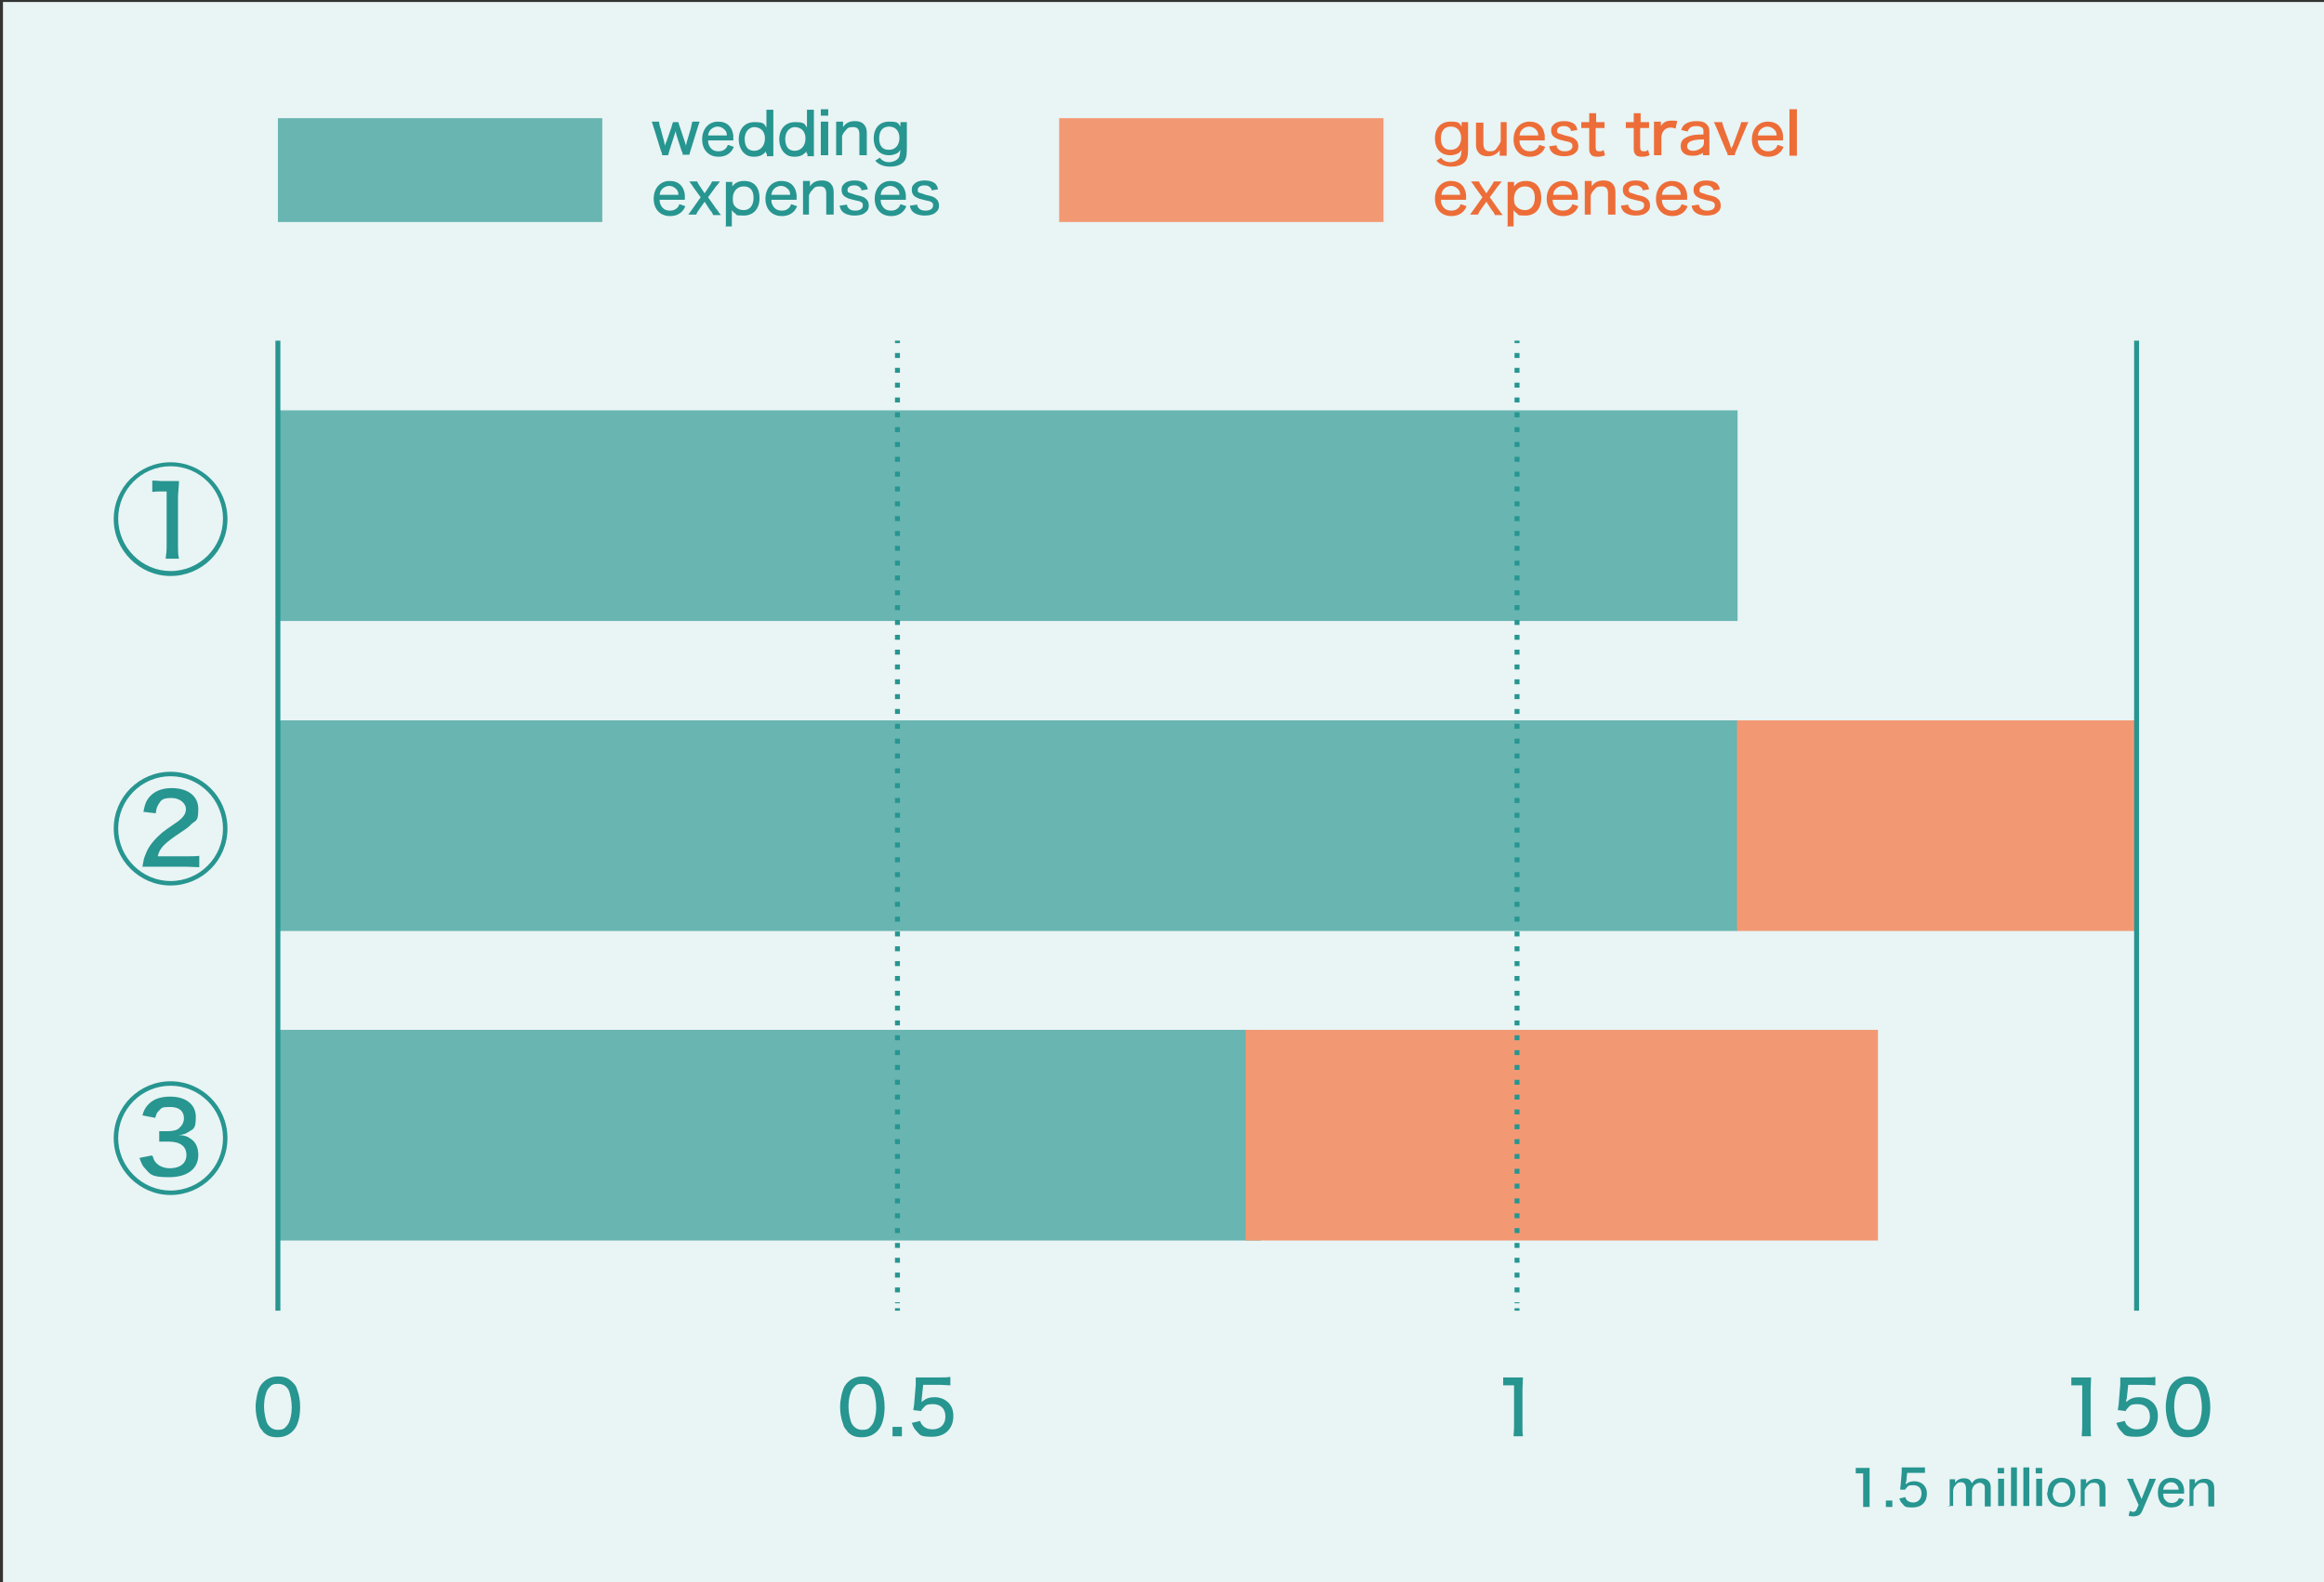 <?xml version="1.0" encoding="UTF-8"?>
<svg xmlns="http://www.w3.org/2000/svg" version="1.1" viewBox="0 0 470 320">
  <rect x="0" y="0" width="470" height="320" fill="#333333" stroke="none"/>
  <defs>
    <style>
      .cls-1 {
        fill: #ed6d38;
      }

      .cls-2 {
        stroke-dasharray: 1 2;
      }

      .cls-2, .cls-3 {
        fill: none;
        stroke: #279590;
        stroke-miterlimit: 10;
      }

      .cls-4 {
        fill: #68b5b1;
      }

      .cls-5 {
        fill: #279590;
      }

      .cls-6 {
        fill: #e9f4f4;
      }

      .cls-7 {
        fill: #f29974;
      }
    </style>
  </defs>
  <!-- Generator: Adobe Illustrator 28.6.0, SVG Export Plug-In . SVG Version: 1.2.0 Build 709)  -->
  <g>
    <g id="_レイヤー_1" data-name="レイヤー_1">
      <g>
        <rect class="cls-6" x=".6" y=".4" width="470" height="320.3"/>
        <g>
          <rect class="cls-4" x="56.2" y="83" width="295.2" height="42.6"/>
          <rect class="cls-4" x="56.2" y="145.7" width="295.2" height="42.6"/>
          <rect class="cls-7" x="351.3" y="145.7" width="80.8" height="42.6"/>
          <rect class="cls-4" x="56.2" y="208.3" width="198.8" height="42.6"/>
          <rect class="cls-7" x="251.9" y="208.3" width="127.9" height="42.6"/>
          <g>
            <line class="cls-3" x1="56.2" y1="68.9" x2="56.2" y2="265.1"/>
            <line class="cls-3" x1="432.1" y1="68.9" x2="432.1" y2="265.1"/>
            <g>
              <line class="cls-3" x1="181.5" y1="68.9" x2="181.5" y2="69.4"/>
              <line class="cls-2" x1="181.5" y1="71.4" x2="181.5" y2="263.6"/>
              <line class="cls-3" x1="181.5" y1="264.6" x2="181.5" y2="265.1"/>
            </g>
            <g>
              <line class="cls-3" x1="306.8" y1="68.9" x2="306.8" y2="69.4"/>
              <line class="cls-2" x1="306.8" y1="71.4" x2="306.8" y2="263.6"/>
              <line class="cls-3" x1="306.8" y1="264.6" x2="306.8" y2="265.1"/>
            </g>
          </g>
          <path class="cls-5" d="M53.2,289.5c-.4-.4-.8-.9-.9-1.5-.4-1.1-.6-2.2-.6-3.5s.4-3.2.9-4.1c.8-1.3,2.1-2,3.6-2s2.2.4,3,1.2c.4.4.8.9.9,1.5.4,1,.6,2.2.6,3.5,0,1.8-.4,3.5-1.1,4.4-.8,1.1-2,1.7-3.5,1.7s-2.2-.4-3-1.2ZM54.4,280.7c-.3.3-.5.7-.6,1.1-.3.8-.4,1.8-.4,2.8s.3,2.7.7,3.4c.5.8,1.2,1.2,2.1,1.2s1.3-.2,1.7-.7c.3-.3.6-.8.7-1.2.3-.9.4-1.8.4-2.8s-.3-2.6-.6-3.3c-.5-.9-1.2-1.3-2.2-1.3s-1.3.2-1.8.8Z"/>
          <g>
            <path class="cls-5" d="M375.5,296.9c.3,0,.5,0,.9,0h.8c.4,0,.6,0,.9,0,0,.6,0,1.1,0,1.7v5c0,.5,0,.8,0,1.2h-1.3c0-.4,0-.7,0-1.2v-5.6h-.5c-.3,0-.6,0-1,0v-1.1Z"/>
            <path class="cls-5" d="M382.7,303.5v1.3h-1.3v-1.3h1.3Z"/>
            <path class="cls-5" d="M385.4,299.8c0,0,0,.2,0,.4.5-.4,1-.6,1.7-.6s1.4.2,1.9.7.7,1.1.7,1.8c0,1.7-1.1,2.8-2.9,2.8s-1.6-.3-2.1-.8c-.3-.3-.4-.5-.6-1l1.2-.3c.1.3.2.4.3.6.3.3.8.5,1.3.5,1,0,1.7-.7,1.7-1.8s-.6-1.7-1.7-1.7-1,.2-1.3.5c-.1.1-.2.2-.3.4h-1c0-.7.1-.8.1-1.1l.2-2.4c0-.2,0-.5,0-.6v-.2s0-.1,0-.2c.3,0,.5,0,1.1,0h2.3c.6,0,.9,0,1.3,0v1.1c-.4,0-.8,0-1.3,0h-2.3l-.2,1.9Z"/>
            <path class="cls-5" d="M394.3,304.7c0-.4,0-.7,0-1.2v-3.1c0-.6,0-.9,0-1.2h1.1v.4c0,.2,0,.2,0,.2q0,0,0,.1c.4-.6,1-.9,1.8-.9s1,.2,1.3.5c.1.2.2.3.3.5.2-.3.3-.4.5-.6.4-.3.8-.4,1.4-.4s1.2.2,1.5.6c.3.3.4.8.4,1.4v2.5c0,.5,0,.8,0,1.2h-1.2c0-.4,0-.7,0-1.2v-2.3c0-.5,0-.7-.2-.9-.2-.2-.5-.4-.8-.4s-.9.2-1.2.6c-.2.2-.3.5-.4.9v2c0,.5,0,.8,0,1.2h-1.2c0-.4,0-.7,0-1.2v-2.3c0-.8-.3-1.3-1-1.3s-.9.3-1.2.7c-.2.2-.3.4-.4.9v2c0,.5,0,.8,0,1.2h-1.2Z"/>
            <path class="cls-5" d="M405.3,296.9v1.1h-1.3v-1.1h1.3ZM405.3,299.1c0,.4,0,.7,0,1.2v3.1c0,.5,0,.8,0,1.2h-1.2c0-.5,0-.8,0-1.2v-3.1c0-.5,0-.8,0-1.2h1.2Z"/>
            <path class="cls-5" d="M407.9,296.9c0,.4,0,.7,0,1.2v5.3c0,.5,0,.8,0,1.2h-1.2c0-.4,0-.7,0-1.2v-5.4c0-.5,0-.9,0-1.2h1.2Z"/>
            <path class="cls-5" d="M410.4,296.9c0,.4,0,.7,0,1.2v5.3c0,.5,0,.8,0,1.2h-1.2c0-.4,0-.7,0-1.2v-5.4c0-.5,0-.9,0-1.2h1.2Z"/>
            <path class="cls-5" d="M413,296.9v1.1h-1.3v-1.1h1.3ZM413,299.1c0,.4,0,.7,0,1.2v3.1c0,.5,0,.8,0,1.2h-1.2c0-.5,0-.8,0-1.2v-3.1c0-.5,0-.8,0-1.2h1.2Z"/>
            <path class="cls-5" d="M414.1,301.9c0-1.8,1.1-3,2.8-3s2.8,1.1,2.8,2.9-1.1,3-2.8,3-2.9-1.1-2.9-3ZM415.1,301.9c0,1.3.7,2.1,1.8,2.1s1.8-.8,1.8-2.1-.7-2.1-1.7-2.1-1.8.8-1.8,2.1Z"/>
            <path class="cls-5" d="M420.8,304.7c0-.4,0-.7,0-1.2v-3.1c0-.5,0-.8,0-1.2h1.1v.5c0,0,0,.2,0,.4.5-.7,1.2-1,2-1s1.3.3,1.6.7c.2.3.3.7.3,1.3v2.4c0,.5,0,.9,0,1.2h-1.2c0-.4,0-.7,0-1.2v-2.3c0-.9-.3-1.3-1.1-1.3s-.9.2-1.3.6c-.3.3-.4.5-.6.9v2c0,.5,0,.8,0,1.2h-1.2Z"/>
            <path class="cls-5" d="M430.7,300.3c-.4-1-.4-1-.6-1.2h1.3c0,.3.2.7.4,1.1l1.3,3,1.2-3c.2-.6.3-.8.4-1.1h1.3c0,.1-.2.5-.5,1.2l-2.3,5.4c-.2.4-.4.6-.7.8-.3.1-.6.2-1,.2s-.5,0-1-.1l.2-1c.3.1.5.2.7.2.3,0,.6-.2.7-.5l.4-.9-1.8-4.1Z"/>
            <path class="cls-5" d="M437.5,302.2c0,.6.1.9.4,1.2.3.4.7.6,1.3.6s.9-.2,1.2-.5c.1-.2.2-.3.3-.5l1,.3c-.2.4-.3.6-.6.9-.5.5-1.2.7-2,.7-1.7,0-2.7-1.1-2.7-3s1.1-3,2.7-3,2.4.9,2.6,2.3q0,.1,0,.9h-4.3ZM440.6,301.3c0-.5-.2-.8-.5-1.1-.3-.3-.6-.4-1.1-.4s-1,.3-1.3.8c-.1.2-.2.4-.2.7h3.2Z"/>
            <path class="cls-5" d="M442.8,304.7c0-.4,0-.7,0-1.2v-3.1c0-.5,0-.8,0-1.2h1.1v.5c0,0,0,.2,0,.4.5-.7,1.2-1,2-1s1.3.3,1.6.7c.2.3.3.7.3,1.3v2.4c0,.5,0,.9,0,1.2h-1.2c0-.4,0-.7,0-1.2v-2.3c0-.9-.3-1.3-1.1-1.3s-.9.2-1.3.6c-.3.3-.4.5-.6.9v2c0,.5,0,.8,0,1.2h-1.2Z"/>
          </g>
          <g>
            <path class="cls-5" d="M171.4,289.5c-.4-.4-.8-.9-.9-1.5-.4-1.1-.6-2.2-.6-3.5s.4-3.2.9-4.1c.8-1.3,2.1-2,3.6-2s2.2.4,3,1.2c.4.4.8.9.9,1.5.4,1,.6,2.2.6,3.5,0,1.8-.4,3.5-1.1,4.4-.8,1.1-2,1.7-3.5,1.7s-2.2-.4-3-1.2ZM172.6,280.7c-.3.3-.5.7-.6,1.1-.3.8-.4,1.8-.4,2.8s.3,2.7.7,3.4c.5.8,1.2,1.2,2.1,1.2s1.3-.2,1.7-.7c.3-.3.6-.8.7-1.2.3-.9.4-1.8.4-2.8s-.3-2.6-.6-3.3c-.5-.9-1.2-1.3-2.2-1.3s-1.3.2-1.8.8Z"/>
            <path class="cls-5" d="M182.4,288.6v1.9h-1.9v-1.9h1.9Z"/>
            <path class="cls-5" d="M186.4,283c0,.1,0,.4,0,.6.7-.7,1.5-1,2.6-1s2.1.4,2.8,1.1c.7.7,1,1.6,1,2.7,0,2.6-1.7,4.2-4.3,4.2s-2.4-.4-3.2-1.2c-.4-.4-.6-.8-.9-1.6l1.7-.4c.1.4.2.6.5.9.4.5,1.1.8,2,.8,1.6,0,2.6-1,2.6-2.6s-1-2.5-2.5-2.5-1.5.3-2,.8c-.2.2-.3.3-.4.6l-1.6-.2c.1-.9.2-1,.2-1.5l.3-3.6c0-.4,0-.7,0-.9v-.3c0,0,0-.2,0-.3.4,0,.8,0,1.6,0h3.4c1,0,1.3,0,2-.1v1.7c-.6,0-1.2-.1-2-.1h-3.5l-.3,2.9Z"/>
          </g>
          <g>
            <path class="cls-5" d="M138.1,31.4c0-.3-.1-.6-.3-1l-1-3.1c0,0,0-.2-.2-.8,0,.3-.2.7-.2.8l-1,3.1c-.1.4-.2.8-.3,1h-1.2c0-.3,0-.4-.3-1.1l-1.3-4.2c-.2-.5-.3-1.1-.5-1.5h1.5c0,.4.1.9.3,1.4l.7,2.6c0,.2.1.5.2.9,0-.2.2-.8.3-.9l1-2.9c.1-.3.2-.8.3-1h1.1c0,.2.2.7.3,1l1,3c0,0,.1.4.2.6q0,.2,0,.3c.1-.6.2-.8.2-.9l.8-2.7c.1-.5.2-1,.3-1.4h1.5c-.1.3-.2.5-.5,1.5l-1.3,4.2c-.2.5-.2.8-.3,1h-1.2Z"/>
            <path class="cls-5" d="M143.2,28.4c0,.7.2,1.1.5,1.5.4.5.9.7,1.6.7s1.1-.2,1.5-.6c.2-.2.2-.3.4-.7l1.2.4c-.2.5-.4.8-.7,1.1-.6.6-1.4.9-2.4.9-2,0-3.3-1.4-3.3-3.5s1.3-3.6,3.2-3.6,2.9,1.1,3.1,2.8q0,.2,0,1h-5.1ZM147,27.4c0-.6-.2-1-.6-1.3-.3-.3-.8-.5-1.3-.5s-1.2.3-1.6.9c-.2.3-.2.5-.3.9h3.8Z"/>
            <path class="cls-5" d="M154.9,31c0-.2,0-.4,0-.4-.6.8-1.4,1.1-2.4,1.1s-1.6-.3-2.1-.8c-.6-.6-1-1.6-1-2.7,0-2.1,1.2-3.5,3.2-3.5s1.9.4,2.4,1.1q0-.1,0-.3c0,0,0-.2,0-.5v-1.3c0-.6,0-1,0-1.5h1.4c0,.5,0,.9,0,1.5v6.4c0,.7,0,1,0,1.5h-1.3v-.5ZM152.6,25.7c-.6,0-1.2.3-1.6.9-.2.3-.4.9-.4,1.5,0,.8.2,1.4.5,1.8.3.4.9.6,1.4.6,1.3,0,2.2-1,2.2-2.5s-.9-2.3-2.3-2.3Z"/>
            <path class="cls-5" d="M163.1,31c0-.2,0-.4,0-.4-.6.8-1.4,1.1-2.4,1.1s-1.6-.3-2.1-.8c-.6-.6-1-1.6-1-2.7,0-2.1,1.2-3.5,3.2-3.5s1.9.4,2.4,1.1q0-.1,0-.3c0,0,0-.2,0-.5v-1.3c0-.6,0-1,0-1.5h1.4c0,.5,0,.9,0,1.5v6.4c0,.7,0,1,0,1.5h-1.3v-.5ZM160.8,25.7c-.6,0-1.2.3-1.6.9-.2.3-.4.9-.4,1.5,0,.8.2,1.4.5,1.8.3.4.9.6,1.4.6,1.3,0,2.2-1,2.2-2.5s-.9-2.3-2.3-2.3Z"/>
            <path class="cls-5" d="M167.5,22.1v1.3h-1.5v-1.3h1.5ZM167.5,24.7c0,.4,0,.8,0,1.5v3.7c0,.6,0,1,0,1.5h-1.5c0-.6,0-.9,0-1.5v-3.8c0-.6,0-1,0-1.5h1.5Z"/>
            <path class="cls-5" d="M169.1,31.4c0-.5,0-.8,0-1.5v-3.8c0-.6,0-1,0-1.5h1.4v.6c0,0,0,.3,0,.5.6-.9,1.4-1.2,2.4-1.2s1.6.3,2,.9c.3.4.4.9.4,1.6v2.9c0,.6,0,1.1,0,1.5h-1.5c0-.5,0-.9,0-1.5v-2.7c0-1.1-.4-1.5-1.3-1.5s-1.1.2-1.5.7c-.3.3-.5.6-.7,1.1v2.4c0,.6,0,1,0,1.5h-1.5Z"/>
            <path class="cls-5" d="M177.9,31.9c.5.6,1.1.9,1.9.9s1.7-.4,2-1c.2-.3.2-.8.3-1.5-.2.3-.3.4-.5.6-.5.3-1.1.5-1.8.5-1.9,0-3.1-1.3-3.1-3.4s1.2-3.4,3.1-3.4,1.8.3,2.3,1c0,0,0,0,0-.1,0,0,0-.1,0-.3v-.5h1.3c0,.5,0,.8,0,1.4v4.1c0,1.4-.2,2.2-.8,2.7-.5.5-1.5.8-2.6.8s-2.2-.3-3-1.2l1.1-.7ZM179.8,30.3c1.3,0,2.1-1,2.1-2.4s-.8-2.3-2.1-2.3-2,.9-2,2.4.7,2.3,1.9,2.3Z"/>
            <path class="cls-5" d="M133.4,40.4c0,.7.2,1.1.5,1.5.4.5.9.7,1.6.7s1.1-.2,1.5-.6c.2-.2.2-.3.4-.7l1.2.4c-.2.5-.4.8-.7,1.1-.6.6-1.4.9-2.4.9-2,0-3.3-1.4-3.3-3.5s1.3-3.6,3.2-3.6,2.9,1.1,3.1,2.8q0,.2,0,1h-5.1ZM137.2,39.4c0-.6-.2-1-.6-1.3-.3-.3-.8-.5-1.3-.5s-1.2.3-1.6.9c-.2.3-.2.5-.3.9h3.8Z"/>
            <path class="cls-5" d="M144.2,43.4c-.2-.4-.3-.6-.6-.9l-1.1-1.7-1.2,1.7c-.2.3-.3.4-.5.9h-1.6c.3-.4.6-.8.8-1.1l1.7-2.4-1.6-2.2c0-.1-.2-.3-.7-1h1.6c.1.3.3.6.5.9l1,1.5,1-1.5c.2-.3.4-.6.5-.9h1.6q-.5.7-.8,1l-1.6,2.2,1.7,2.4c.2.2.4.6.9,1.2h-1.6Z"/>
            <path class="cls-5" d="M146.8,45.9c0-.5,0-.9,0-1.5v-6.1c0-.6,0-1,0-1.5h1.3v.5c0,.2,0,.2,0,.4.6-.8,1.4-1.1,2.4-1.1s1.7.3,2.2.8c.6.6.9,1.5.9,2.7,0,2.1-1.2,3.5-3.2,3.5s-1.3-.2-1.8-.5c-.2-.1-.4-.3-.6-.6,0,.3,0,.5,0,.8v1c0,.6,0,1,0,1.5h-1.4ZM152.4,40c0-1.5-.7-2.3-2-2.3s-2.2,1-2.2,2.4.3,1.4.6,1.8c.4.4,1,.6,1.6.6,1.2,0,2-.9,2-2.5Z"/>
            <path class="cls-5" d="M156,40.4c0,.7.2,1.1.5,1.5.4.5.9.7,1.6.7s1.1-.2,1.5-.6c.2-.2.2-.3.4-.7l1.2.4c-.2.5-.4.8-.7,1.1-.6.6-1.4.9-2.4.9-2,0-3.3-1.4-3.3-3.5s1.3-3.6,3.2-3.6,2.9,1.1,3.1,2.8q0,.2,0,1h-5.1ZM159.8,39.4c0-.6-.2-1-.6-1.3-.3-.3-.8-.5-1.3-.5s-1.2.3-1.6.9c-.2.3-.2.5-.3.9h3.8Z"/>
            <path class="cls-5" d="M162.4,43.4c0-.5,0-.8,0-1.5v-3.8c0-.6,0-1,0-1.5h1.4v.6c0,0,0,.3,0,.5.6-.9,1.4-1.2,2.4-1.2s1.6.3,2,.9c.3.4.4.9.4,1.6v2.9c0,.6,0,1.1,0,1.5h-1.5c0-.5,0-.9,0-1.5v-2.7c0-1.1-.4-1.5-1.3-1.5s-1.1.2-1.5.7c-.3.3-.5.6-.7,1.1v2.4c0,.6,0,1,0,1.5h-1.5Z"/>
            <path class="cls-5" d="M171.3,41.4c0,.4.2.6.4.8.3.3.7.4,1.3.4.9,0,1.5-.4,1.5-1s-.1-.5-.3-.7c-.3-.2-.4-.2-1.3-.4-.9-.2-1.3-.3-1.8-.6-.6-.3-.9-.8-.9-1.5s.2-.9.5-1.2c.5-.5,1.2-.7,2.1-.7s1.6.2,2.1.6c.3.3.5.6.6,1.2l-1.3.2c0-.3-.1-.4-.3-.6-.3-.3-.6-.4-1.2-.4-.8,0-1.3.4-1.3.9s.1.5.4.6c.3.1.6.2,1.2.4,1.3.3,1.7.4,2.1.8.4.3.6.8.6,1.4s-.2,1-.6,1.3c-.5.5-1.3.7-2.3.7s-2.1-.3-2.6-1c-.2-.3-.3-.5-.4-1l1.4-.2Z"/>
            <path class="cls-5" d="M178.1,40.4c0,.7.2,1.1.5,1.5.4.5.9.7,1.6.7s1.1-.2,1.5-.6c.2-.2.2-.3.4-.7l1.2.4c-.2.5-.4.8-.7,1.1-.6.6-1.4.9-2.4.9-2,0-3.3-1.4-3.3-3.5s1.3-3.6,3.2-3.6,2.9,1.1,3.1,2.8q0,.2,0,1h-5.1ZM181.9,39.4c0-.6-.2-1-.6-1.3-.3-.3-.8-.5-1.3-.5s-1.2.3-1.6.9c-.2.3-.2.5-.3.9h3.8Z"/>
            <path class="cls-5" d="M185.5,41.4c0,.4.2.6.4.8.3.3.7.4,1.3.4.9,0,1.5-.4,1.5-1s-.1-.5-.3-.7c-.3-.2-.4-.2-1.3-.4-.9-.2-1.3-.3-1.8-.6-.6-.3-.9-.8-.9-1.5s.2-.9.5-1.2c.5-.5,1.2-.7,2.1-.7s1.6.2,2.1.6c.3.3.5.6.6,1.2l-1.3.2c0-.3-.1-.4-.3-.6-.3-.3-.6-.4-1.2-.4-.8,0-1.3.4-1.3.9s.1.5.4.6c.3.1.6.2,1.2.4,1.3.3,1.7.4,2.1.8.4.3.6.8.6,1.4s-.2,1-.6,1.3c-.5.5-1.3.7-2.3.7s-2.1-.3-2.6-1c-.2-.3-.3-.5-.4-1l1.4-.2Z"/>
          </g>
          <path class="cls-5" d="M304,278.6c.4,0,.7,0,1.4,0h1.2c.7,0,.9,0,1.4,0,0,.9-.1,1.6-.1,2.5v7.5c0,.8,0,1.3.1,1.9h-1.9c0-.6.1-1.1.1-1.9v-8.4h-.8c-.5,0-.9,0-1.4,0v-1.6Z"/>
          <g>
            <path class="cls-5" d="M418.9,278.6c.4,0,.7,0,1.4,0h1.2c.7,0,.9,0,1.4,0,0,.9-.1,1.6-.1,2.5v7.5c0,.8,0,1.3.1,1.9h-1.9c0-.6.1-1.1.1-1.9v-8.4h-.8c-.5,0-.9,0-1.4,0v-1.6Z"/>
            <path class="cls-5" d="M430,283c0,.1,0,.4,0,.6.7-.7,1.5-1,2.6-1s2.1.4,2.8,1.1c.7.7,1,1.6,1,2.7,0,2.6-1.7,4.2-4.3,4.2s-2.4-.4-3.2-1.2c-.4-.4-.6-.8-.9-1.6l1.7-.4c.2.4.2.6.5.9.5.5,1.1.8,2,.8,1.6,0,2.6-1,2.6-2.6s-1-2.5-2.5-2.5-1.5.3-2,.8c-.2.2-.3.3-.4.6l-1.6-.2c.1-.9.2-1,.2-1.5l.3-3.6c0-.4,0-.7,0-.9v-.3c0,0,0-.2,0-.3.5,0,.8,0,1.6,0h3.5c1,0,1.3,0,2-.1v1.7c-.6,0-1.2-.1-2-.1h-3.5l-.3,2.9Z"/>
            <path class="cls-5" d="M439.5,289.5c-.4-.4-.8-.9-.9-1.5-.4-1.1-.6-2.2-.6-3.5s.4-3.2.9-4.1c.8-1.3,2.1-2,3.6-2s2.2.4,3,1.2c.4.4.8.9.9,1.5.4,1,.6,2.2.6,3.5,0,1.8-.4,3.5-1.1,4.4-.8,1.1-2,1.7-3.5,1.7s-2.2-.4-3-1.2ZM440.7,280.7c-.3.3-.5.7-.6,1.1-.3.8-.4,1.8-.4,2.8s.3,2.7.7,3.4c.5.8,1.2,1.2,2.1,1.2s1.3-.2,1.7-.7c.3-.3.6-.8.7-1.2.3-.9.4-1.8.4-2.8s-.3-2.6-.6-3.3c-.5-.9-1.2-1.3-2.2-1.3s-1.3.2-1.8.8Z"/>
          </g>
        </g>
        <path class="cls-5" d="M23,105c0-6.4,5.2-11.5,11.5-11.5s11.5,5.1,11.5,11.5-5.2,11.5-11.5,11.5-11.5-5.2-11.5-11.5ZM34.5,115.5c5.9,0,10.6-4.8,10.6-10.6s-4.7-10.6-10.6-10.6-10.6,4.8-10.6,10.6,4.8,10.6,10.6,10.6ZM30.7,97.2c.6,0,.7,0,1.9.1h1.7c.8,0,1.2,0,1.9,0,0,.9-.2,2.3-.2,3.3v9.9c0,1,0,1.7.2,2.5h-2.7c.1-.9.2-1.4.2-2.5v-11.1h-1c-.7,0-1.2,0-1.9.1v-2.3Z"/>
        <path class="cls-5" d="M23,167.6c0-6.4,5.2-11.5,11.5-11.5s11.5,5.1,11.5,11.5-5.2,11.5-11.5,11.5-11.5-5.2-11.5-11.5ZM34.5,178.2c5.9,0,10.6-4.8,10.6-10.6s-4.7-10.6-10.6-10.6-10.6,4.8-10.6,10.6,4.8,10.6,10.6,10.6ZM31.2,175.3c-1.4,0-1.7,0-2.4,0,.2-1.2.3-1.7.6-2.4.6-1.7,1.7-3,3.4-4.5q.6-.5,3.1-2.2c1.2-.9,1.7-1.6,1.7-2.6s-1.1-2.2-2.9-2.2-2.1.4-2.6,1.2c-.3.5-.5.9-.6,1.9l-2.5-.3c.3-1.6.6-2.3,1.3-3.1,1-1.1,2.5-1.7,4.4-1.7,3.3,0,5.4,1.6,5.4,4.2s-.4,2.2-1.4,3.1c-.6.6-.7.7-2.2,1.7-3.3,2.2-4.2,3.1-4.6,4.8h5.8c1.1,0,1.8,0,2.6-.1v2.3c-1,0-1.8-.1-2.7-.1h-6.3Z"/>
        <path class="cls-5" d="M23,230.2c0-6.4,5.2-11.5,11.5-11.5s11.5,5.1,11.5,11.5-5.2,11.5-11.5,11.5-11.5-5.2-11.5-11.5ZM34.5,240.8c5.9,0,10.6-4.8,10.6-10.6s-4.7-10.6-10.6-10.6-10.6,4.8-10.6,10.6,4.8,10.6,10.6,10.6ZM30.9,233.9c.2.8.5,1.2,1,1.6.6.5,1.5.8,2.4.8,2.1,0,3.4-1,3.4-2.7s-1.2-2.7-3.6-2.7-1.2,0-1.9,0v-2.1c.5,0,1.1,0,1.6,0,1.1,0,2-.2,2.4-.6.6-.5,1-1.2,1-2,0-1.5-1-2.3-2.8-2.3s-1.7.2-2.2.7c-.4.3-.6.7-.8,1.5l-2.6-.5c.3-1.1.6-1.5,1-2,1-1.2,2.5-1.8,4.6-1.8,3.2,0,5.2,1.6,5.2,4.1s-.5,2.4-1.4,3c-.6.4-1.1.6-2.1.7,1.3,0,1.9.3,2.7.9.9.7,1.3,1.8,1.3,3.1,0,2.8-2.2,4.5-5.9,4.5s-3.8-.6-4.9-1.8c-.5-.5-.7-1-1.1-2.1l2.5-.5Z"/>
        <rect class="cls-4" x="56.2" y="23.9" width="65.6" height="21"/>
        <g>
          <path class="cls-1" d="M291.4,31.9c.5.6,1.1.9,1.9.9s1.7-.4,2-1c.2-.3.2-.8.3-1.5-.2.3-.3.4-.5.6-.5.3-1.1.5-1.8.5-1.9,0-3.1-1.3-3.1-3.4s1.2-3.4,3.1-3.4,1.8.3,2.3,1c0,0,0,0,0-.1,0,0,0-.1,0-.3v-.5h1.3c0,.5,0,.8,0,1.4v4.1c0,1.4-.2,2.2-.8,2.7-.5.5-1.5.8-2.6.8s-2.2-.3-3-1.2l1.1-.7ZM293.4,30.3c1.3,0,2.1-1,2.1-2.4s-.8-2.3-2.1-2.3-2,.9-2,2.4.7,2.3,1.9,2.3Z"/>
          <path class="cls-1" d="M304.7,24.7c0,.5,0,.8,0,1.5v3.8c0,.6,0,1,0,1.5h-1.4v-.6c0,0,0-.3,0-.5-.6.8-1.4,1.2-2.4,1.2s-1.6-.3-2-.9c-.3-.4-.4-.8-.4-1.5v-2.9c0-.6,0-1,0-1.5h1.5c0,.5,0,.9,0,1.5v2.7c0,1.1.4,1.6,1.3,1.6s1.1-.2,1.5-.8c.3-.4.5-.7.7-1.2v-2.4c0-.6,0-1,0-1.5h1.5Z"/>
          <path class="cls-1" d="M307.3,28.4c0,.7.2,1.1.5,1.5.4.5.9.7,1.6.7s1.1-.2,1.5-.6c.2-.2.2-.3.4-.7l1.2.4c-.2.5-.4.8-.7,1.1-.6.6-1.4.9-2.4.9-2,0-3.3-1.4-3.3-3.5s1.3-3.6,3.2-3.6,2.9,1.1,3.1,2.8q0,.2,0,1h-5.1ZM311.1,27.4c0-.6-.2-1-.6-1.3-.3-.3-.8-.5-1.3-.5s-1.2.3-1.6.9c-.2.3-.2.5-.3.9h3.8Z"/>
          <path class="cls-1" d="M314.8,29.4c0,.4.2.6.4.8.3.3.7.4,1.3.4.9,0,1.5-.4,1.5-1s-.1-.5-.3-.7c-.3-.2-.4-.2-1.3-.4-.9-.2-1.3-.3-1.8-.6-.6-.3-.9-.8-.9-1.5s.2-.9.5-1.2c.5-.5,1.2-.7,2.1-.7s1.6.2,2.1.6c.3.3.5.6.6,1.2l-1.3.2c0-.3-.1-.4-.3-.6-.3-.3-.6-.4-1.2-.4-.8,0-1.3.4-1.3.9s.1.5.4.6c.3.1.6.2,1.2.4,1.3.3,1.7.4,2.1.8.4.3.6.8.6,1.4s-.2,1-.6,1.3c-.5.5-1.3.7-2.3.7s-2.1-.3-2.6-1c-.2-.3-.3-.5-.4-1l1.4-.2Z"/>
          <path class="cls-1" d="M322.8,22.9c0,.4,0,.9,0,1.4v.4h.5c.6,0,.8,0,1.2,0v1.2c-.4,0-.7,0-1.2,0h-.6v3.9c0,.6.2.8.7.8s.6,0,.9-.3l.3,1.1c-.5.2-.9.3-1.5.3s-1.1-.1-1.3-.4c-.3-.3-.4-.6-.4-1.3v-4.1h-.5c-.4,0-.7,0-1.1,0v-1.2c.3,0,.6,0,1.1,0h.5v-.4c0-.5,0-1,0-1.4h1.5Z"/>
          <path class="cls-1" d="M331.8,22.9c0,.4,0,.9,0,1.4v.4h.5c.6,0,.8,0,1.2,0v1.2c-.4,0-.7,0-1.2,0h-.6v3.9c0,.6.2.8.7.8s.6,0,.9-.3l.3,1.1c-.5.2-.9.3-1.5.3s-1.1-.1-1.3-.4c-.3-.3-.4-.6-.4-1.3v-4.1h-.5c-.4,0-.7,0-1.1,0v-1.2c.3,0,.6,0,1.1,0h.5v-.4c0-.5,0-1,0-1.4h1.5Z"/>
          <path class="cls-1" d="M338.9,26c-.4-.1-.7-.2-1-.2-.6,0-1.1.2-1.4.6-.3.4-.4.6-.5,1.2v2.3c0,.6,0,.9,0,1.5h-1.5c0-.6,0-.9,0-1.5v-3.8c0-.7,0-1,0-1.5h1.4v.5c0,0,0,.3,0,.4.5-.8,1.1-1.1,2.2-1.1s.6,0,1.1.1l-.3,1.3Z"/>
          <path class="cls-1" d="M344.6,30.7c-.4.4-.6.5-1,.6-.4.2-.9.2-1.4.2-1.4,0-2.3-.7-2.3-1.9s.6-1.6,1.5-2c.8-.3,1.5-.4,3.1-.4v-.5c0-.4,0-.7-.3-.9-.3-.2-.6-.3-1.1-.3-1,0-1.5.3-1.8,1.1l-1.3-.3c.2-.6.4-.9.8-1.2.6-.4,1.3-.6,2.3-.6s1.7.2,2.1.7c.4.4.5.8.5,1.5v3.3c0,.6,0,.9,0,1.4h-1.3v-.8ZM344.6,28.2c-1.3,0-1.9.1-2.5.3-.6.2-.9.6-.9,1.1s.4.9,1.2.9,1.3-.3,1.8-.7c.3-.3.4-.6.4-1v-.7Z"/>
          <path class="cls-1" d="M348.3,24.7c0,.3.2.7.3,1.1l1.3,3.5c0,.2.2.6.3.8,0-.3.2-.6.3-.8l1.3-3.5c.2-.6.3-.8.3-1.1h1.5c-.2.3-.3.6-.6,1.3l-1.8,4.3c-.3.6-.3.8-.4,1.1h-1.4c0-.3-.1-.5-.4-1.1l-1.8-4.3c-.2-.4-.3-.8-.6-1.3h1.5Z"/>
          <path class="cls-1" d="M355.5,28.4c0,.7.2,1.1.5,1.5.4.5.9.7,1.6.7s1.1-.2,1.5-.6c.2-.2.2-.3.4-.7l1.2.4c-.2.5-.4.8-.7,1.1-.6.6-1.4.9-2.4.9-2,0-3.3-1.4-3.3-3.5s1.3-3.6,3.2-3.6,2.9,1.1,3.1,2.8q0,.2,0,1h-5.1ZM359.3,27.4c0-.6-.2-1-.6-1.3-.3-.3-.8-.5-1.3-.5s-1.2.3-1.6.9c-.2.3-.2.5-.3.9h3.8Z"/>
          <path class="cls-1" d="M363.4,22.1c0,.5,0,.8,0,1.5v6.4c0,.6,0,.9,0,1.5h-1.5c0-.5,0-.8,0-1.5v-6.4c0-.7,0-1,0-1.5h1.5Z"/>
          <path class="cls-1" d="M291.4,40.4c0,.7.2,1.1.5,1.5.4.5.9.7,1.6.7s1.1-.2,1.5-.6c.2-.2.2-.3.4-.7l1.2.4c-.2.5-.4.8-.7,1.1-.6.6-1.4.9-2.4.9-2,0-3.3-1.4-3.3-3.5s1.3-3.6,3.2-3.6,2.9,1.1,3.1,2.8q0,.2,0,1h-5.1ZM295.3,39.4c0-.6-.2-1-.6-1.3-.3-.3-.8-.5-1.3-.5s-1.2.3-1.6.9c-.2.3-.2.5-.3.9h3.8Z"/>
          <path class="cls-1" d="M302.3,43.4c-.2-.4-.3-.6-.6-.9l-1.1-1.7-1.2,1.7c-.2.3-.3.4-.5.9h-1.6c.3-.4.6-.8.8-1.1l1.7-2.4-1.6-2.2c0-.1-.2-.3-.7-1h1.6c.1.3.3.6.5.9l1,1.5,1-1.5c.2-.3.4-.6.5-.9h1.6q-.5.7-.8,1l-1.6,2.2,1.7,2.4c.2.2.4.6.9,1.2h-1.6Z"/>
          <path class="cls-1" d="M304.9,45.9c0-.5,0-.9,0-1.5v-6.1c0-.6,0-1,0-1.5h1.3v.5c0,.2,0,.2,0,.4.6-.8,1.4-1.1,2.4-1.1s1.7.3,2.2.8c.6.6.9,1.5.9,2.7,0,2.1-1.2,3.5-3.2,3.5s-1.3-.2-1.8-.5c-.2-.1-.4-.3-.6-.6,0,.3,0,.5,0,.8v1c0,.6,0,1,0,1.5h-1.4ZM310.4,40c0-1.5-.7-2.3-2-2.3s-2.2,1-2.2,2.4.3,1.4.6,1.8c.4.4,1,.6,1.6.6,1.2,0,2-.9,2-2.5Z"/>
          <path class="cls-1" d="M314,40.4c0,.7.2,1.1.5,1.5.4.5.9.7,1.6.7s1.1-.2,1.5-.6c.2-.2.2-.3.4-.7l1.2.4c-.2.5-.4.8-.7,1.1-.6.6-1.4.9-2.4.9-2,0-3.3-1.4-3.3-3.5s1.3-3.6,3.2-3.6,2.9,1.1,3.1,2.8q0,.2,0,1h-5.1ZM317.9,39.4c0-.6-.2-1-.6-1.3-.3-.3-.8-.5-1.3-.5s-1.2.3-1.6.9c-.2.3-.2.5-.3.9h3.8Z"/>
          <path class="cls-1" d="M320.5,43.4c0-.5,0-.8,0-1.5v-3.8c0-.6,0-1,0-1.5h1.4v.6c0,0,0,.3,0,.5.6-.9,1.4-1.2,2.4-1.2s1.6.3,2,.9c.3.4.4.9.4,1.6v2.9c0,.6,0,1.1,0,1.5h-1.5c0-.5,0-.9,0-1.5v-2.7c0-1.1-.4-1.5-1.3-1.5s-1.1.2-1.5.7c-.3.3-.5.6-.7,1.1v2.4c0,.6,0,1,0,1.5h-1.5Z"/>
          <path class="cls-1" d="M329.3,41.4c0,.4.2.6.4.8.3.3.7.4,1.3.4.9,0,1.5-.4,1.5-1s-.1-.5-.3-.7c-.3-.2-.4-.2-1.3-.4-.9-.2-1.3-.3-1.8-.6-.6-.3-.9-.8-.9-1.5s.2-.9.5-1.2c.5-.5,1.2-.7,2.1-.7s1.6.2,2.1.6c.3.3.5.6.6,1.2l-1.3.2c0-.3-.1-.4-.3-.6-.3-.3-.6-.4-1.2-.4-.8,0-1.3.4-1.3.9s.1.5.4.6c.3.1.6.2,1.2.4,1.3.3,1.7.4,2.1.8.4.3.6.8.6,1.4s-.2,1-.6,1.3c-.5.5-1.3.7-2.3.7s-2.1-.3-2.6-1c-.2-.3-.3-.5-.4-1l1.4-.2Z"/>
          <path class="cls-1" d="M336.1,40.4c0,.7.2,1.1.5,1.5.4.5.9.7,1.6.7s1.1-.2,1.5-.6c.2-.2.2-.3.4-.7l1.2.4c-.2.5-.4.8-.7,1.1-.6.6-1.4.9-2.4.9-2,0-3.3-1.4-3.3-3.5s1.3-3.6,3.2-3.6,2.9,1.1,3.1,2.8q0,.2,0,1h-5.1ZM339.9,39.4c0-.6-.2-1-.6-1.3-.3-.3-.8-.5-1.3-.5s-1.2.3-1.6.9c-.2.3-.2.5-.3.9h3.8Z"/>
          <path class="cls-1" d="M343.6,41.4c0,.4.2.6.4.8.3.3.7.4,1.3.4.9,0,1.5-.4,1.5-1s-.1-.5-.3-.7c-.3-.2-.4-.2-1.3-.4-.9-.2-1.3-.3-1.8-.6-.6-.3-.9-.8-.9-1.5s.2-.9.5-1.2c.5-.5,1.2-.7,2.1-.7s1.6.2,2.1.6c.3.3.5.6.6,1.2l-1.3.2c0-.3-.1-.4-.3-.6-.3-.3-.6-.4-1.2-.4-.8,0-1.3.4-1.3.9s.1.5.4.6c.3.1.6.2,1.2.4,1.3.3,1.7.4,2.1.8.4.3.6.8.6,1.4s-.2,1-.6,1.3c-.5.5-1.3.7-2.3.7s-2.1-.3-2.6-1c-.2-.3-.3-.5-.4-1l1.4-.2Z"/>
        </g>
        <rect class="cls-7" x="214.2" y="23.9" width="65.6" height="21"/>
      </g>
    </g>
  </g>
</svg>